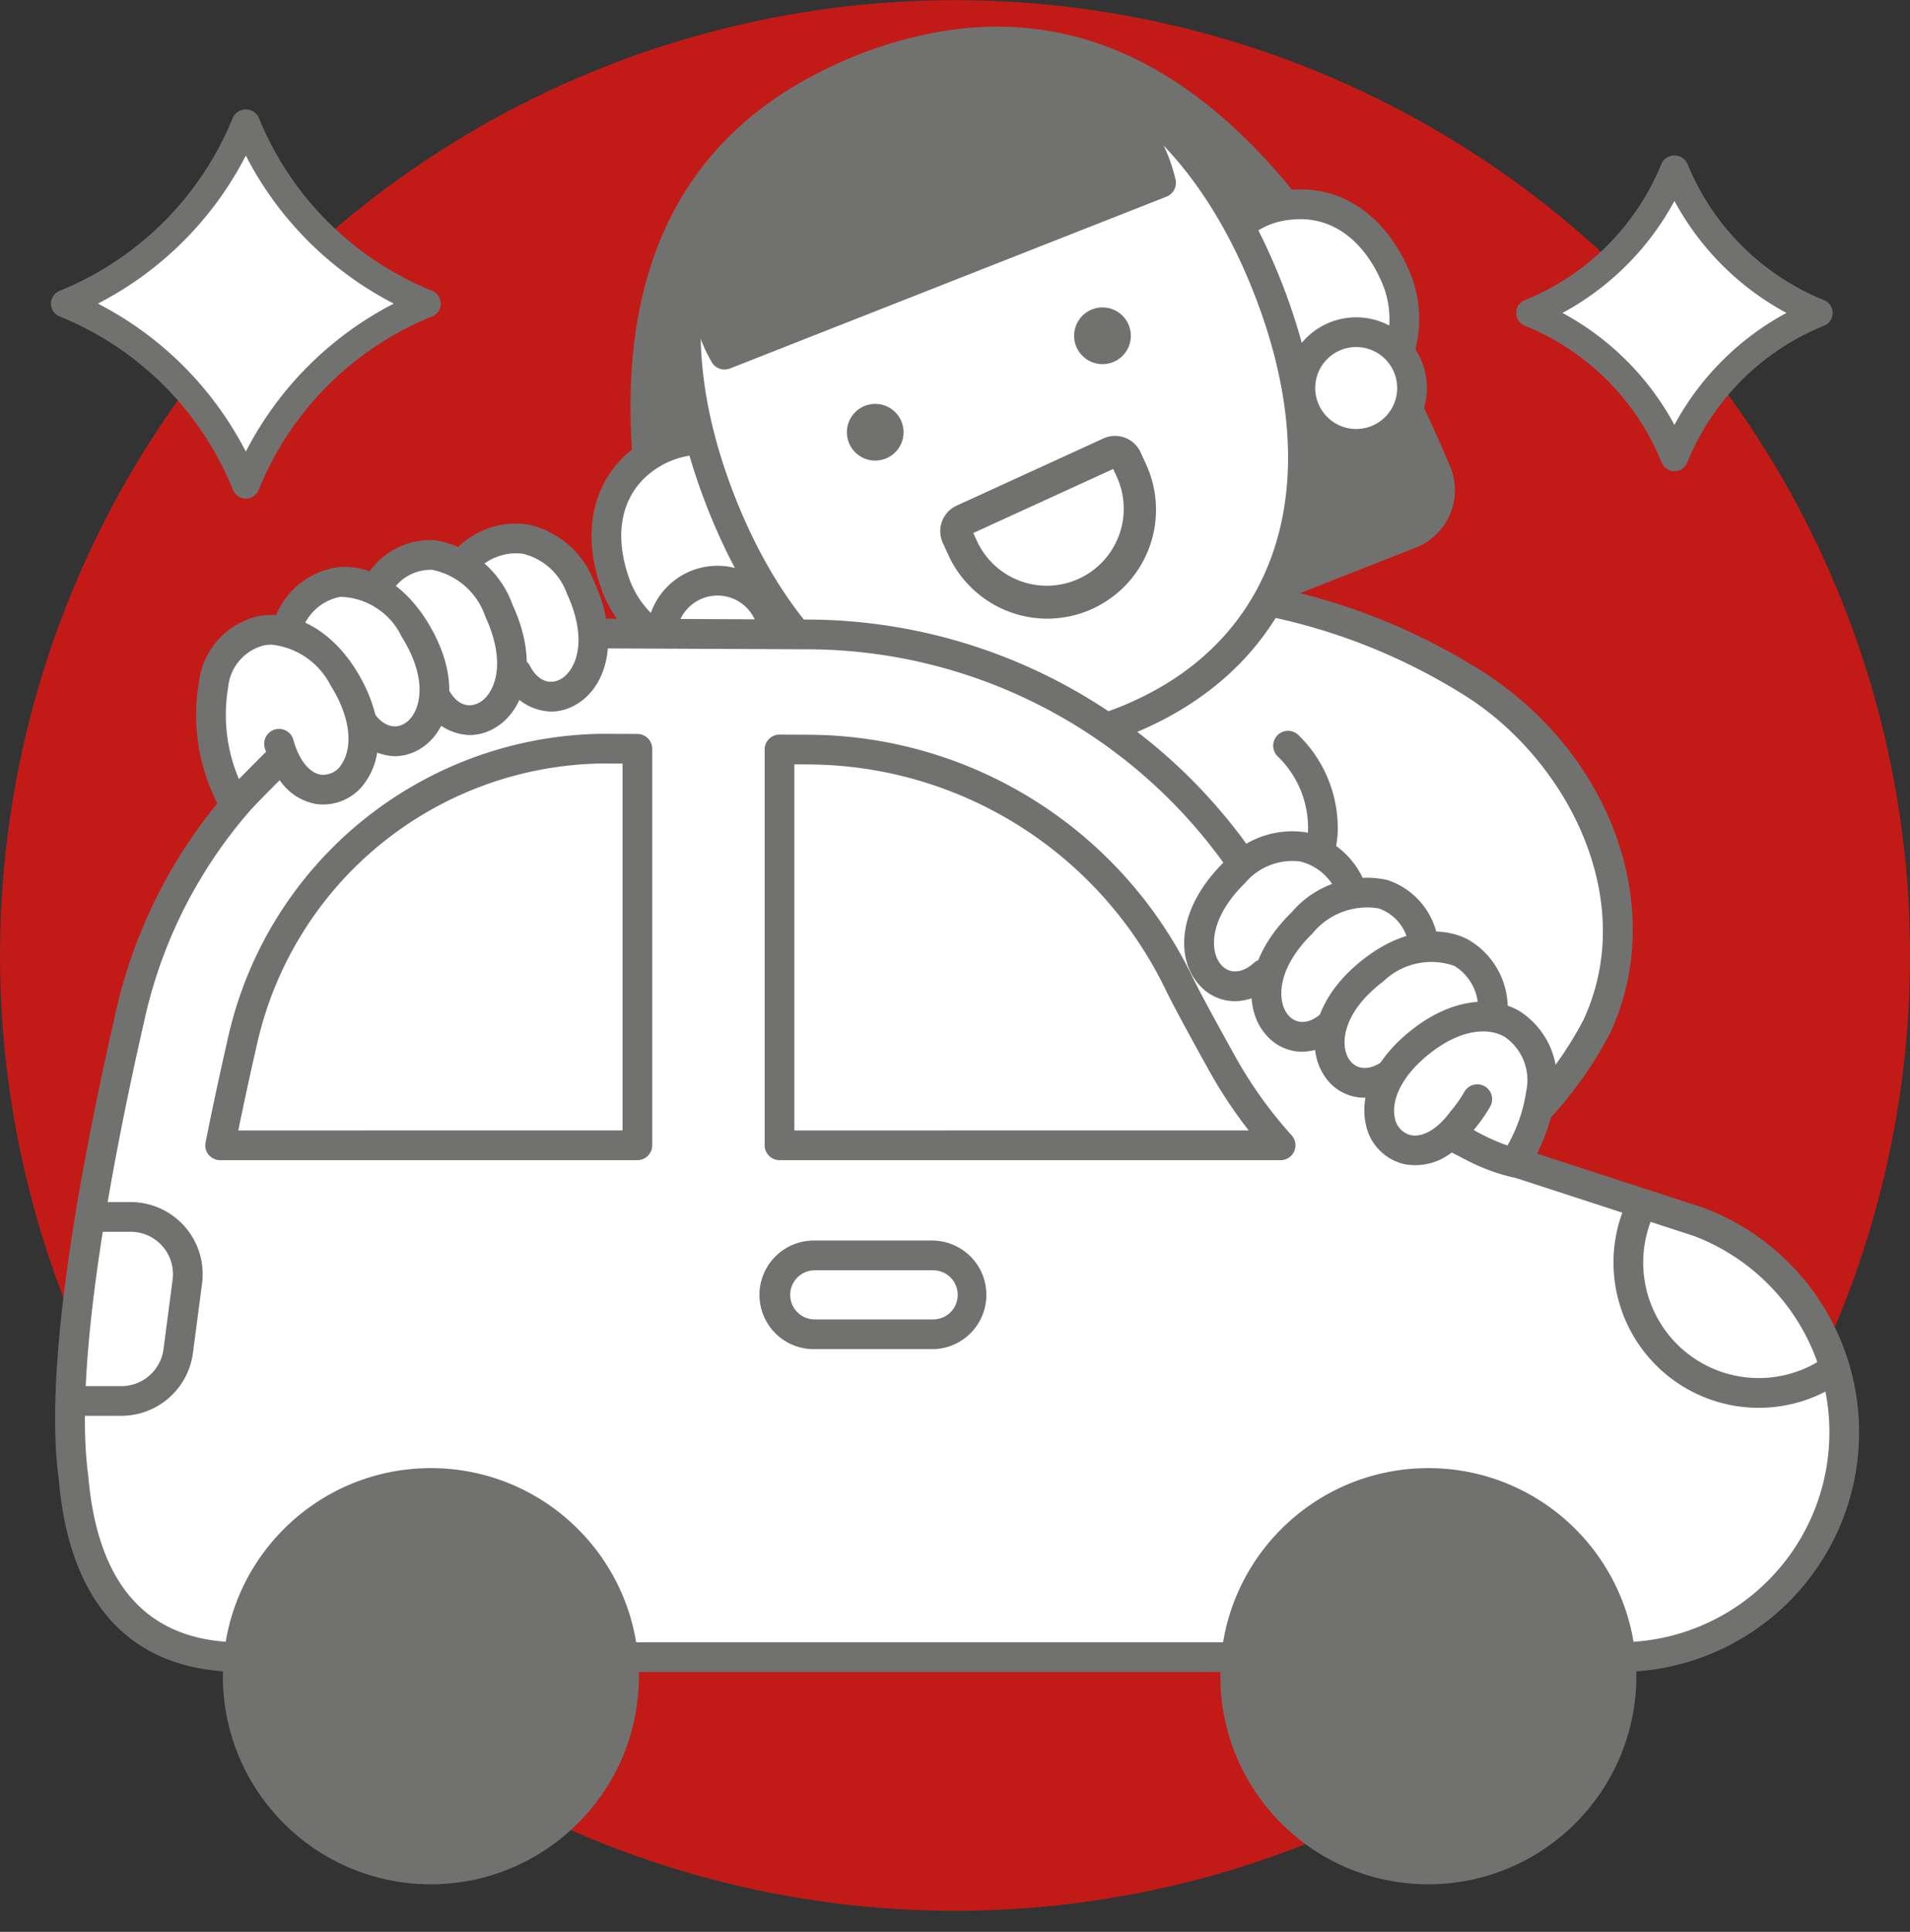 <svg width="90" height="91" viewBox="0 0 90 91" fill="none" xmlns="http://www.w3.org/2000/svg">
    <rect x="0" y="0" width="90" height="91" fill="#333333" stroke="none"/>
    <circle cx="45.001" cy="45.009" r="45" fill="#c21b17"/>
    <path d="M55.852 27.804a28.841 28.841 0 0 1 13.657 4.439c5.378 3.457 8.419 10.352 5.73 16.113a18.047 18.047 0 0 1-7 7.256l-13.614-1.708s-9.218-14.937-8.791-15.108a25.653 25.653 0 0 0 2.56-3.5l7.458-7.492z" fill="#fff"/>
    <path fill-rule="evenodd" clip-rule="evenodd" d="M68.153 56.306a.696.696 0 0 0 .419-.078 18.585 18.585 0 0 0 7.302-7.575c2.69-5.768.117-13.076-5.986-16.999A29.536 29.536 0 0 0 55.9 27.106a.681.681 0 0 0-.543.205l-7.458 7.492a.676.676 0 0 0-.093.116 29.771 29.771 0 0 1-2.316 3.269.743.743 0 0 0-.332.403c-.125.379-.28.85 8.873 15.68.111.181.298.302.509.328l13.614 1.707zm-.058-1.418-13.05-1.637c-3.014-4.89-7.59-12.47-8.417-14.238a28.106 28.106 0 0 0 2.315-3.276l7.179-7.212c4.625.34 9.094 1.82 13.009 4.307 4.757 3.058 8.105 9.59 5.473 15.229a17.302 17.302 0 0 1-6.51 6.827z" fill="#717270"/>
    <path d="M60.56 44.063a.7.7 0 0 1-.542-1.145 6.652 6.652 0 0 0 1.612-3.658 4.691 4.691 0 0 0-1.421-3.628.7.7 0 1 1 .969-1.011 6.108 6.108 0 0 1 1.848 4.725 7.892 7.892 0 0 1-1.926 4.46.7.7 0 0 1-.54.257zM35.866 37.728a2.802 2.802 0 0 1-2.623-1.834c-6.466-17.677-4.051-28.88 7.18-33.3C51.626-1.817 61.013 4.7 68.326 21.96a2.907 2.907 0 0 1-1.616 3.835L36.892 37.531c-.327.13-.675.196-1.026.197z" fill="#717270"/>
    <path d="M34.92 21.267c-2.353-1.716-7.955.643-5.911 6.272a5.264 5.264 0 0 0 8.945 1.438l-3.034-7.71z" fill="#fff"/>
    <path fill-rule="evenodd" clip-rule="evenodd" d="M31.404 31.047c.78.35 1.625.531 2.48.53a5.971 5.971 0 0 0 4.61-2.153l.263-.318-3.26-8.286-.165-.12a4.776 4.776 0 0 0-5.442.392c-1.951 1.467-2.527 3.966-1.54 6.686a5.713 5.713 0 0 0 3.054 3.27zm-.672-8.836a3.971 3.971 0 0 1 2.331-.796c.449-.01.893.098 1.286.314l2.795 7.1a4.582 4.582 0 0 1-1.565 1.03 4.662 4.662 0 0 1-3.599-.088 4.319 4.319 0 0 1-2.313-2.471c-.778-2.141-.39-3.996 1.065-5.089z" fill="#717270"/>
    <path d="M57.174 12.508c.553-2.86 6.26-4.95 8.6.561a5.263 5.263 0 0 1-5.565 7.15l-3.035-7.71z" fill="#fff"/>
    <path fill-rule="evenodd" clip-rule="evenodd" d="M60.12 20.913a5.98 5.98 0 0 0 2.94-.366 6.061 6.061 0 0 0 3.354-3.278 5.71 5.71 0 0 0 .005-4.473c-1.13-2.662-3.237-4.104-5.684-3.843a4.774 4.774 0 0 0-4.248 3.422l-.038.2 3.26 8.285.411.053zm5.003-4.186a4.61 4.61 0 0 1-4.422 2.83l-2.794-7.1a3.495 3.495 0 0 1 2.976-2.112c1.805-.188 3.356.9 4.247 2.997a4.32 4.32 0 0 1-.007 3.385z" fill="#717270"/>
    <ellipse cx="46.855" cy="18.597" rx="13.834" ry="16.547" transform="rotate(-21.483 46.855 18.597)" fill="#fff"/>
    <path fill-rule="evenodd" clip-rule="evenodd" d="M33.33 23.92c3.01 7.646 8.23 11.838 14.295 11.838a15.126 15.126 0 0 0 5.547-1.112c8.341-3.283 11.103-11.472 7.208-21.371-3.897-9.9-11.495-14.008-19.841-10.727C32.198 5.83 29.435 14.02 33.33 23.92zm7.722-20.07a13.49 13.49 0 0 1 4.95-.99c5.521 0 10.298 3.874 13.075 10.927 3.579 9.097 1.12 16.59-6.417 19.556-7.54 2.966-14.446-.84-18.027-9.936-3.579-9.096-1.12-16.59 6.42-19.557z" fill="#717270"/>
    <path d="M34.141 17.407a.7.7 0 0 1-.597-.336 7.97 7.97 0 0 1-.553-6.786 12.98 12.98 0 0 1 18.184-7.156 7.971 7.971 0 0 1 4.22 5.341.7.7 0 0 1-.428.793l-20.569 8.095a.707.707 0 0 1-.257.049zM42.576 20.366a1.335 1.335 0 1 0-2.67-.01 1.335 1.335 0 0 0 2.67.01zM53.285 15.859a1.336 1.336 0 1 0-2.671-.01 1.336 1.336 0 0 0 2.671.01" fill="#717270"/>
    <path fill-rule="evenodd" clip-rule="evenodd" d="M44.688 26.147a5.137 5.137 0 0 0 4.662 2.996 5.13 5.13 0 0 0 4.658-7.261l-.263-.574a1.322 1.322 0 0 0-1.754-.654l-6.915 3.165a1.324 1.324 0 0 0-.651 1.753l.263.575zm1.364-.624-.19-.415 6.592-3.016.19.415a3.625 3.625 0 0 1-6.592 3.016z" fill="#717270"/>
    <circle cx="63.905" cy="18.278" r="2.63" fill="#fff"/>
    <path fill-rule="evenodd" clip-rule="evenodd" d="M60.599 18.695a3.332 3.332 0 0 0 3.305 2.916 3.335 3.335 0 0 0 3.1-4.553 3.332 3.332 0 0 0-6.406 1.637zm1.46-.983a1.93 1.93 0 0 1 1.843-1.364 1.93 1.93 0 1 1-1.842 1.364zM30.503 30.401a3.331 3.331 0 0 0 3.305 2.916 3.336 3.336 0 0 0 3.1-4.552 3.331 3.331 0 0 0-6.405 1.636zm1.461-.983a1.93 1.93 0 0 1 1.842-1.364 1.93 1.93 0 1 1-1.842 1.364z" fill="#717270"/>
    <path d="M76.31 78.06H11.357c-4.887 0-7.442-3.088-7.89-8.448-.684-4.965.84-13.771 2.68-21.815A23.073 23.073 0 0 1 28.33 29.84l9.836.045a24.8 24.8 0 0 1 22.26 14.048c.288.597 1.053 2.002 1.895 3.52a15.38 15.38 0 0 0 8.687 7.163l9.034 2.94A10.59 10.59 0 0 1 76.31 78.06z" fill="#fff"/>
    <path fill-rule="evenodd" clip-rule="evenodd" d="M11.357 78.76h64.955a11.292 11.292 0 0 0 11.275-11.863 11.3 11.3 0 0 0-7.327-10.005l-9.033-2.94a14.63 14.63 0 0 1-8.291-6.838c-.985-1.771-1.633-2.975-1.877-3.484A25.65 25.65 0 0 0 38.17 29.185l-9.847-.043A23.718 23.718 0 0 0 5.463 47.64C3.09 58.019 2.186 65.444 2.769 69.67c.498 5.946 3.467 9.089 8.588 9.089zM6.828 47.952a22.316 22.316 0 0 1 21.501-17.41l9.835.044a24.24 24.24 0 0 1 21.633 13.65c.259.54.903 1.738 1.914 3.558a16.03 16.03 0 0 0 9.082 7.49l9.003 2.93a9.89 9.89 0 0 1-3.484 19.146H11.356c-4.338 0-6.758-2.626-7.197-7.843-.555-4.04.367-11.496 2.67-21.565z" fill="#717270"/>
    <path d="M20.304 88.761c-5.414 0-9.802-4.388-9.802-9.802 0-5.413 4.388-9.802 9.802-9.802 5.413 0 9.802 4.389 9.802 9.802-.007 5.41-4.392 9.796-9.802 9.802zM67.305 88.761c-5.414 0-9.802-4.388-9.802-9.802 0-5.413 4.388-9.802 9.802-9.802 5.413 0 9.801 4.389 9.801 9.802-.006 5.41-4.39 9.796-9.801 9.802zM82.871 66.316a6.845 6.845 0 0 1-5.94-10.242l1.215.696a5.444 5.444 0 0 0 7.666 7.283l.758 1.176a6.807 6.807 0 0 1-3.699 1.087z" fill="#717270"/>
    <path fill-rule="evenodd" clip-rule="evenodd" d="M38.395 63.553h5.576a2.558 2.558 0 0 0 0-5.115h-5.576a2.558 2.558 0 1 0 0 5.115zm-1.005-3.137c.208-.359.59-.58 1.005-.578h5.576a1.157 1.157 0 0 1 0 2.315h-5.576a1.157 1.157 0 0 1-1.005-1.737zM36.73 54.65h23.614a.7.7 0 0 0 .52-1.168 20.19 20.19 0 0 1-2.67-3.736c-1.419-2.553-1.834-3.37-2.023-3.764A20.196 20.196 0 0 0 38.145 34.61l-1.412-.007h-.002a.7.7 0 0 0-.7.7V53.95a.7.7 0 0 0 .7.7zm22.11-1.4H37.43V36.006l.71.004a18.787 18.787 0 0 1 16.77 10.58c.196.408.624 1.251 2.059 3.836.55.989 1.175 1.933 1.872 2.824zM10.372 54.65h19.661a.7.7 0 0 0 .7-.7V35.273a.7.7 0 0 0-.697-.7l-1.69-.007A18.315 18.315 0 0 0 10.752 48.85a182.824 182.824 0 0 0-1.066 4.964.7.7 0 0 0 .687.837zm18.96-1.4H11.228c.273-1.328.57-2.7.889-4.088a16.916 16.916 0 0 1 16.238-13.197l.979.005v17.28z" fill="#717270"/>
    <path d="M5.724 66.693h-2.28v-1.4h2.28a2 2 0 0 0 1.98-1.737l.429-3.275a1.996 1.996 0 0 0-1.98-2.257H4.287v-1.4h1.866a3.396 3.396 0 0 1 3.368 3.838l-.43 3.276a3.406 3.406 0 0 1-3.367 2.955z" fill="#717270"/>
    <path d="m11.043 37.626-.485-1.345c-.745-2.068-.598-2.803-.297-3.83l.088-.31a3.183 3.183 0 0 1 2.366-2.53c1.391-.209 2.748.61 3.728 2.172.111.177.211.35.3.517a6.236 6.236 0 0 0-.293-.522 4.995 4.995 0 0 0-2.036-1.918l-.672-.314.352-.652a2.844 2.844 0 0 1 2.14-1.595 2.928 2.928 0 0 1 1.835.433l-.132-.104.474-.555a2.74 2.74 0 0 1 2.282-1.05 2.982 2.982 0 0 1 1.6.643l-.24-.236.659-.49a2.57 2.57 0 0 1 2.004-.506 4.173 4.173 0 0 1 2.842 2.591c1.287 2.785.307 4.502-.667 4.977l-.002.001a1.716 1.716 0 0 1-2.321-.957l-.216-.23.006-.082a2.482 2.482 0 0 1-1.234 1.89 1.71 1.71 0 0 1-2.302-.921l-.074-.14a2.457 2.457 0 0 1-.98 1.953l-.003.001a1.706 1.706 0 0 1-2.397-.613l-.052-.064c.21.813.086 1.675-.343 2.396v.002c-.352.58-1.011.9-1.685.817a2.005 2.005 0 0 1-1.334-.956l-.165-.278a4.572 4.572 0 0 1-.354-.91c.034.13.045.262.034.395l.092.233-.253.357a1.473 1.473 0 0 1-1.11.438c-.28.019-.36.035-.39.083l-.765 1.21z" fill="#fff"/>
    <path fill-rule="evenodd" clip-rule="evenodd" d="M10.458 38.24a.7.7 0 0 0 1.108.144c.727-.743 1.253-1.273 1.613-1.634a2.632 2.632 0 0 0 1.72 1.124 2.414 2.414 0 0 0 2.379-1.127c.884-1.337.689-3.287-.521-5.215-1.167-1.859-2.926-2.817-4.584-2.505a3.62 3.62 0 0 0-2.798 3.108 9.14 9.14 0 0 0 1.083 6.105zm1.974-7.837c.122-.023.246-.035.37-.035a3.538 3.538 0 0 1 2.769 1.908c1.071 1.708.98 3.03.539 3.7a1.015 1.015 0 0 1-.993.515c-.55-.087-1.033-.7-1.294-1.642a.7.7 0 1 0-1.35.373c.019.067.038.133.059.197-.252.25-.663.661-1.273 1.28a7.711 7.711 0 0 1-.51-4.303 2.249 2.249 0 0 1 1.683-1.993z" fill="#717270"/>
    <path d="M18.602 35.621a2.618 2.618 0 0 1-2.124-1.233.7.7 0 1 1 1.153-.795c.419.608.983.788 1.471.465.65-.428 1.175-1.91-.178-4.069a3.296 3.296 0 0 0-2.888-1.875 2.366 2.366 0 0 0-1.86 1.771.7.7 0 0 1-1.325-.456 3.75 3.75 0 0 1 3.026-2.705c1.539-.173 3.13.764 4.232 2.521 1.698 2.707 1.166 5.059-.237 5.983-.375.253-.817.39-1.27.393z" fill="#717270"/>
    <path d="M22.119 34.626a2.55 2.55 0 0 1-2.227-1.51.7.7 0 1 1 1.244-.643c.338.656.872.908 1.4.649.7-.342 1.41-1.746.34-4.059a3.337 3.337 0 0 0-2.513-2.221 2.159 2.159 0 0 0-1.957 1.116.7.7 0 0 1-1.17-.768 3.537 3.537 0 0 1 3.23-1.744 4.66 4.66 0 0 1 3.681 3.03c1.34 2.9.513 5.165-.996 5.904-.32.16-.674.244-1.032.246z" fill="#717270"/>
    <path d="M25.955 33.52a2.55 2.55 0 0 1-2.228-1.51.7.7 0 1 1 1.244-.642c.34.655.873.906 1.4.648.7-.34 1.41-1.745.34-4.058a2.94 2.94 0 0 0-2.063-1.871 2.53 2.53 0 0 0-2.2.8.7.7 0 0 1-1-.979 3.917 3.917 0 0 1 3.438-1.2 4.32 4.32 0 0 1 3.097 2.663c1.34 2.9.513 5.165-.996 5.903-.32.16-.674.245-1.032.247z" fill="#717270"/>
    <path d="m69.81 56.1-.286-1.401c-.01-.053-.082-.098-.33-.212a1.463 1.463 0 0 1-.879-.802l-.143-.413.207-.21a1 1 0 0 1 .162-.319 4.39 4.39 0 0 1-.64.705l-.25.2c-.443.36-1.02.512-1.583.418a1.707 1.707 0 0 1-1.276-1.356 3.136 3.136 0 0 1 .52-2.339l-.098.062a1.687 1.687 0 0 1-2.409-.305 2.442 2.442 0 0 1-.227-2.15l-.108.093a1.704 1.704 0 0 1-2.468.044 2.442 2.442 0 0 1-.5-2.094l-.278.135a1.724 1.724 0 0 1-2.5.053c-.739-.787-1.044-2.73 1.134-4.864h.001a4.16 4.16 0 0 1 3.559-1.406c.702.14 1.313.567 1.684 1.178l.446.692-.251.11a2.93 2.93 0 0 1 1.645-.013c.84.275 1.494.94 1.756 1.783l.246.687-.099.03a2.897 2.897 0 0 1 1.789.256 2.836 2.836 0 0 1 1.43 2.24l.1.736-.447.033c.453.003.9.119 1.296.338a3.18 3.18 0 0 1 1.383 3.235l-.026.318c-.083 1.06-.206 1.795-1.629 3.453l-.932 1.086z" fill="#fff"/>
    <path fill-rule="evenodd" clip-rule="evenodd" d="M71.267 55.456a.703.703 0 0 0 .71-.329 9.14 9.14 0 0 0 1.334-3.6 3.846 3.846 0 0 0-1.737-3.915c-1.39-.778-3.23-.48-4.92.798-1.775 1.343-2.633 3.045-2.295 4.553.184.934.901 1.67 1.83 1.878a2.774 2.774 0 0 0 2.248-.577c.87.553 1.826.956 2.83 1.192zm-1.825-2.228zm1.59.731a9.333 9.333 0 0 1-1.59-.731c.298-.348.562-.724.787-1.123a.7.7 0 0 0-1.238-.655 6.197 6.197 0 0 1-.66.927c-.59.804-1.284 1.212-1.855 1.094a1.006 1.006 0 0 1-.751-.814c-.165-.74.214-1.95 1.773-3.13 1.233-.931 2.5-1.19 3.392-.693a2.471 2.471 0 0 1 1.029 2.556 7.347 7.347 0 0 1-.887 2.57z" fill="#717270"/>
    <path d="M64.295 51.71a2.232 2.232 0 0 1-1.839-.959c-.978-1.355-.644-3.73 1.892-5.646 1.644-1.245 3.45-1.563 4.825-.849a3.728 3.728 0 0 1 1.856 3.585.7.7 0 0 1-.699.678l-.022-.001a.699.699 0 0 1-.677-.722 2.346 2.346 0 0 0-1.1-2.297 3.26 3.26 0 0 0-3.34.723c-2.016 1.524-2.051 3.084-1.6 3.709.34.469.923.5 1.524.086a.7.7 0 1 1 .795 1.152c-.47.34-1.034.53-1.615.541z" fill="#717270"/>
    <path d="M61.362 49.543a2.239 2.239 0 0 1-1.652-.736c-1.143-1.22-1.112-3.617 1.159-5.84a4.63 4.63 0 0 1 4.491-1.518 3.523 3.523 0 0 1 2.388 2.763.7.7 0 1 1-1.367.303 2.137 2.137 0 0 0-1.42-1.724 3.32 3.32 0 0 0-3.113 1.176c-1.806 1.769-1.643 3.32-1.117 3.883.397.423.98.379 1.524-.11a.7.7 0 1 1 .935 1.043 2.763 2.763 0 0 1-1.828.76z" fill="#717270"/>
    <path d="M58.19 47.163a2.236 2.236 0 0 1-1.652-.736c-1.143-1.219-1.112-3.617 1.157-5.84a4.3 4.3 0 0 1 3.821-1.383 3.9 3.9 0 0 1 2.772 2.332.7.7 0 0 1-1.283.559 2.507 2.507 0 0 0-1.756-1.517 2.909 2.909 0 0 0-2.574 1.01c-1.806 1.768-1.643 3.32-1.116 3.882.396.423.98.379 1.523-.11a.7.7 0 0 1 .935 1.044 2.762 2.762 0 0 1-1.828.76z" fill="#717270"/>
    <path d="M11.583 22.837a15.405 15.405 0 0 0-8.534-8.535 15.413 15.413 0 0 0 8.534-8.535 15.42 15.42 0 0 0 8.535 8.535 15.411 15.411 0 0 0-8.535 8.535z" fill="#fff"/>
    <path fill-rule="evenodd" clip-rule="evenodd" d="M10.98 23.08a.65.65 0 0 0 1.206 0 14.806 14.806 0 0 1 8.174-8.175.65.65 0 0 0 0-1.206 14.82 14.82 0 0 1-8.175-8.175.677.677 0 0 0-1.206 0A14.803 14.803 0 0 1 2.808 13.7a.65.65 0 0 0 0 1.206 14.796 14.796 0 0 1 8.171 8.174zm.603-1.807a16.137 16.137 0 0 0-6.97-6.971 16.15 16.15 0 0 0 6.97-6.972 16.164 16.164 0 0 0 6.972 6.972 16.151 16.151 0 0 0-6.972 6.971z" fill="#717270"/>
    <path d="M78.9 21.546a12.283 12.283 0 0 0-6.804-6.805A12.29 12.29 0 0 0 78.9 7.936a12.295 12.295 0 0 0 6.805 6.805 12.288 12.288 0 0 0-6.805 6.805z" fill="#fff"/>
    <path fill-rule="evenodd" clip-rule="evenodd" d="M78.297 21.788a.65.65 0 0 0 1.207 0 11.672 11.672 0 0 1 6.444-6.444.65.65 0 0 0 0-1.206 11.683 11.683 0 0 1-6.445-6.445.677.677 0 0 0-1.206 0 11.673 11.673 0 0 1-6.444 6.445.65.65 0 0 0 0 1.206 11.666 11.666 0 0 1 6.444 6.444zm.603-1.772a13.005 13.005 0 0 0-5.275-5.275A13.011 13.011 0 0 0 78.9 9.465a13.02 13.02 0 0 0 5.277 5.276 13.013 13.013 0 0 0-5.277 5.275z" fill="#717270"/>
</svg>
